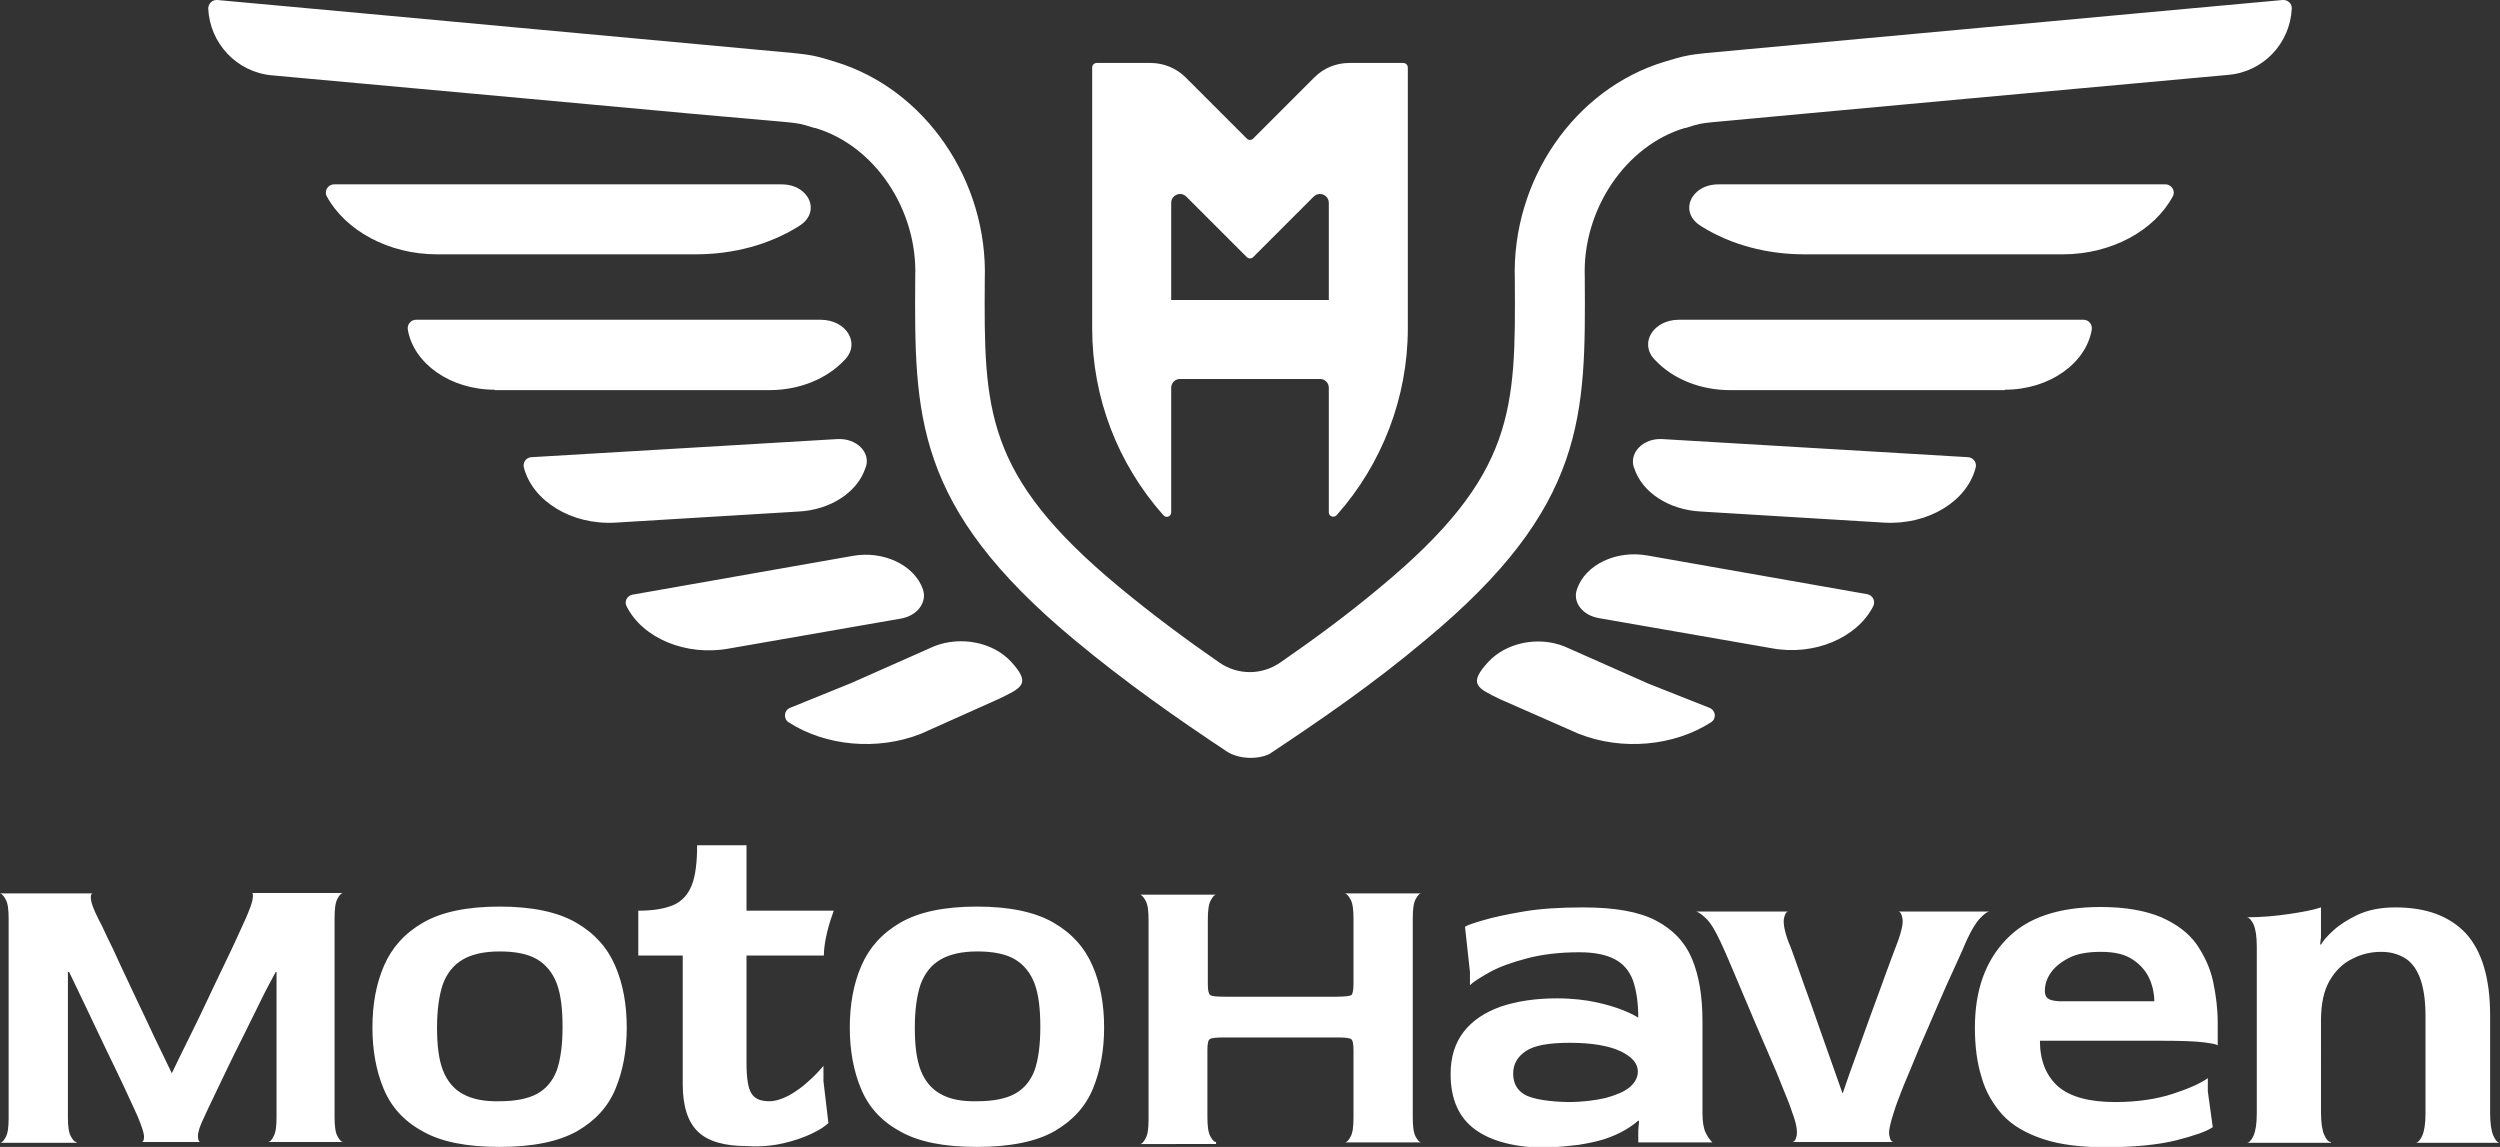 <?xml version="1.0" encoding="utf-8"?>
<!-- Generator: Adobe Illustrator 28.1.0, SVG Export Plug-In . SVG Version: 6.00 Build 0)  -->
<svg version="1.1" id="Layer_1" xmlns="http://www.w3.org/2000/svg" xmlns:xlink="http://www.w3.org/1999/xlink" x="0px" y="0px"
	 viewBox="0 0 607.5 278.7" style="enable-background:new 0 0 607.5 278.7;" xml:space="preserve">
<rect x="0" y="0" width="607.5" height="278.7" fill="#333333" stroke="none"/>
<style type="text/css">
	.st0{fill:#FFFFFF;}
</style>
<path class="st0" d="M120.2,94.7c-10.8,0-19.7-6.4-21.1-14.6c-0.2-1.2,0.7-2.4,2-2.4h98.3c6.2,0,9.7,5.6,6,9.6
	c-0.1,0.1-0.1,0.1-0.2,0.2c-4.3,4.6-11,7.3-18.2,7.3H120.2z M203.4,106.7l-74.3,4.4c-1.3,0.1-2.1,1.3-1.8,2.5
	c2.1,8.1,11.5,14,22.2,13.4l44.6-2.7c7.7-0.4,14.3-4.7,16.2-10.6c0-0.1,0-0.1,0.1-0.2C211.6,109.9,208.1,106.4,203.4,106.7z
	 M219,150.3c3.9-0.7,6.3-3.9,5.3-7v0c-2-6-9.7-9.6-17.2-8.2l-53.4,9.4c-1.3,0.2-2.1,1.7-1.4,2.9c3.9,7.7,14.4,12.1,24.8,10.2
	L219,150.3z M242.8,169.8c5.5-2.7,7.9-3.6,2.8-9.1c-4.3-4.6-12-6.2-18.5-3.7l-20.3,9L192,172c-1.5,0.6-1.7,2.6-0.4,3.5
	c9,5.8,21.6,7,32.2,2.8L242.8,169.8z M106.2,61.8h62.9c9,0,17.7-2.3,24.8-6.7c0.1-0.1,0.2-0.1,0.3-0.2c5.4-3.3,2.5-10.1-4.3-10.1
	H81.2c-1.5,0-2.5,1.6-1.8,2.9C84,56.1,94.5,61.8,106.2,61.8z M556.9,2.1c0.1-1.2-1-2.2-2.2-2.1c-17.9,1.6-48.8,4.5-77.3,7.1
	c-29.1,2.7-55.6,5.1-62.9,5.8c-3.9,0.4-5.5,0.7-10,2.1c-21.9,6.6-37.2,28.8-36.4,53c0.2,31.5,0.2,47.4-32.6,74.6
	c-8.1,6.8-16.3,12.8-24.4,18.4c-4.5,3.1-10.3,3.1-14.8,0c-8.1-5.6-16.3-11.7-24.4-18.4c-32.8-27.2-32.8-43.1-32.6-74.6
	c0.8-24.1-14.5-46.4-36.4-53c-4.4-1.4-6-1.7-10-2.1c-7.3-0.7-33.8-3.1-62.9-5.8C101.6,4.5,70.7,1.6,52.8,0c-1.2-0.1-2.2,0.9-2.2,2.1
	C51,10.5,57.5,17.5,66,18.3c17.7,1.6,40.8,3.7,62.5,5.7c29.1,2.7,55.6,5.1,62.9,5.7c2.7,0.3,3.1,0.3,6.5,1.4l0.2,0
	c14.5,4.3,24.9,19.9,24.3,36.2l0,0.3c-0.2,33.4-0.3,55.5,38.7,87.9c12.5,10.4,25.1,19.2,37,27.1c2.7,1.8,7.4,2.1,10.4,0.6l0,0
	c12.2-8.1,25.2-17,37.9-27.7c39.1-32.4,38.9-54.5,38.7-87.9l0-0.3c-0.6-16.3,9.9-31.9,24.3-36.2l0.2,0c3.4-1.1,3.8-1.1,6.4-1.4
	c7.3-0.7,33.8-3.1,62.9-5.8c21.7-2,44.8-4.1,62.5-5.7C550,17.5,556.5,10.5,556.9,2.1z M487.2,94.7c10.8,0,19.7-6.4,21.1-14.6
	c0.2-1.2-0.7-2.4-2-2.4h-98.3c-6.2,0-9.7,5.6-6,9.6c0.1,0.1,0.1,0.1,0.2,0.2c4.3,4.6,11,7.3,18.2,7.3H487.2z M404,106.7
	c-4.6-0.3-8.1,3.2-7,6.8c0,0.1,0,0.1,0.1,0.2c1.9,6,8.5,10.2,16.2,10.6l44.6,2.7c10.7,0.6,20.1-5.2,22.2-13.4
	c0.3-1.2-0.6-2.4-1.8-2.5L404,106.7z M430.4,157.5c10.4,2,20.9-2.5,24.8-10.2c0.6-1.2-0.1-2.6-1.4-2.9l-53.4-9.4
	c-7.6-1.4-15.2,2.2-17.2,8.2v0c-1.1,3.1,1.3,6.3,5.3,7L430.4,157.5z M383.6,178.3c10.6,4.2,23.2,3,32.2-2.8c1.4-0.9,1.1-2.9-0.4-3.5
	l-14.9-5.9l-20.3-9c-6.5-2.6-14.2-0.9-18.5,3.7c-5.1,5.5-2.7,6.4,2.8,9.1L383.6,178.3z M528,47.7c0.7-1.3-0.3-2.9-1.8-2.9H417.6
	c-6.8,0-9.7,6.8-4.3,10.1c0.1,0.1,0.2,0.1,0.3,0.2c7.1,4.4,15.8,6.7,24.8,6.7h62.9C513,61.8,523.5,56.1,528,47.7z M266.5,15.3
	l13.1,0c3.2,0,6.3,1.3,8.5,3.5L303,33.7c0.4,0.4,1.1,0.4,1.5,0l14.9-14.9c2.3-2.3,5.3-3.5,8.5-3.5l13.1,0c0.6,0,1.1,0.5,1.1,1.1
	v63.4c0,16.7-6.2,32.9-17.3,45.4v0c-0.7,0.7-1.9,0.3-1.9-0.7V94.2c0-1.2-1-2.1-2.1-2.1h-34.1c-1.2,0-2.1,1-2.1,2.1v30.3
	c0,1-1.2,1.5-1.9,0.7v0c-11.1-12.5-17.3-28.6-17.3-45.4V16.4C265.4,15.8,265.9,15.3,266.5,15.3z M322.9,49.3c0-1.9-2.3-2.9-3.7-1.5
	l-14.7,14.7c-0.4,0.4-1.1,0.4-1.5,0l-14.7-14.7c-1.4-1.4-3.7-0.4-3.7,1.5v23.6v0h38.3v0V49.3z M18.6,277.5c-0.5,0-0.9-0.5-1.4-1.4
	c-0.5-0.9-0.7-2.5-0.7-4.6v-35.3h0.3c1.1,2.3,2.3,4.8,3.6,7.5c1.3,2.7,2.6,5.5,3.9,8.2c1.3,2.8,2.6,5.4,3.8,7.9s2.3,4.8,3.2,6.8
	c0.9,2,1.7,3.6,2.2,4.8c0.9,2.2,1.4,3.7,1.5,4.6c0,0.9-0.1,1.4-0.5,1.5h14.1c-0.3-0.1-0.5-0.6-0.5-1.5c0-0.9,0.5-2.5,1.5-4.5
	c0.6-1.3,1.4-3.1,2.4-5.1c1-2.1,2.1-4.4,3.3-6.9c1.2-2.5,2.5-5.1,3.9-7.9c1.3-2.7,2.7-5.4,4-8.1c1.3-2.7,2.6-5.1,3.8-7.3h0.2v35.3
	c0,2.2-0.2,3.7-0.7,4.6c-0.4,0.9-0.9,1.4-1.4,1.4h18.3c-0.5,0-0.9-0.5-1.4-1.4c-0.5-0.9-0.7-2.5-0.7-4.6v-48.4
	c0-2.2,0.2-3.8,0.7-4.7c0.5-0.9,0.9-1.4,1.4-1.4H61.2c0.3,0,0.3,0.5,0.2,1.4c-0.1,0.9-0.7,2.5-1.6,4.6c-0.4,0.9-1.1,2.4-2,4.4
	c-0.9,2-2,4.3-3.3,7c-1.3,2.7-2.7,5.6-4.1,8.6c-1.4,3-2.9,6.1-4.4,9.1c-1.5,3-2.9,5.9-4.2,8.6h-0.1c-1.3-2.6-2.6-5.5-4.1-8.5
	c-1.4-3.1-2.9-6.1-4.3-9.1c-1.4-3-2.8-5.9-4-8.5c-1.2-2.7-2.3-5-3.3-7c-0.9-2-1.6-3.4-2.1-4.3c-1.1-2.2-1.7-3.8-1.8-4.7
	c-0.1-0.9,0-1.4,0.4-1.5H0c0.5,0.1,0.9,0.6,1.4,1.5c0.5,0.9,0.7,2.4,0.7,4.6v48.5c0,2.2-0.2,3.7-0.7,4.6c-0.5,0.9-0.9,1.4-1.4,1.4
	H18.6z M140.2,274.9c4.5-2.6,7.6-6,9.4-10.4c1.8-4.4,2.7-9.3,2.7-14.8c0-5.6-0.9-10.6-2.8-15c-1.9-4.4-5-7.9-9.5-10.5
	c-4.5-2.6-10.7-3.9-18.6-3.9c-7.9,0-14.1,1.3-18.6,3.9c-4.5,2.6-7.6,6.1-9.5,10.5c-1.9,4.4-2.8,9.4-2.8,15c0,5.5,0.9,10.5,2.7,14.8
	c1.8,4.4,4.9,7.9,9.5,10.4c4.5,2.6,10.8,3.8,18.7,3.8C129.5,278.7,135.7,277.4,140.2,274.9z M112.4,265.8c-2.2-1.2-3.8-3.2-4.8-5.8
	c-1-2.6-1.4-6.1-1.4-10.3c0-4.3,0.5-7.8,1.4-10.5c1-2.7,2.6-4.7,4.8-6c2.2-1.3,5.2-2,9-2c3.8,0,6.9,0.6,9.1,1.9
	c2.2,1.3,3.8,3.3,4.8,5.9c1,2.7,1.4,6.2,1.4,10.6c0,4.4-0.5,7.9-1.4,10.5c-1,2.6-2.6,4.5-4.8,5.7c-2.2,1.2-5.3,1.8-9.1,1.8
	C117.7,267.7,114.7,267.1,112.4,265.8z M190.4,277.8c2.6-0.6,4.9-1.4,6.8-2.3c1.9-0.9,3.3-1.8,4.1-2.6l-1.2-10.2v-3.7
	c-1,1.2-2.2,2.5-3.7,3.8c-1.5,1.4-3.1,2.5-4.7,3.4c-1.7,0.9-3.3,1.4-4.8,1.4c-2.1,0-3.5-0.6-4.3-1.9c-0.8-1.2-1.2-3.7-1.2-7.4v-26.1
	h18.8c0-1.7,0.3-3.6,0.8-5.7c0.5-2.1,1.1-3.8,1.6-5.2h-21.2v-15.9h-12c0,4.2-0.4,7.4-1.3,9.7c-0.9,2.3-2.4,3.9-4.4,4.8
	c-2.1,0.9-4.9,1.4-8.6,1.4v10.9h10.8v31.2c0,5.3,1.2,9.2,3.7,11.6c2.5,2.4,6.5,3.5,12,3.5C184.9,278.7,187.8,278.4,190.4,277.8z
	 M256.2,274.9c4.5-2.6,7.6-6,9.4-10.4c1.8-4.4,2.7-9.3,2.7-14.8c0-5.6-0.9-10.6-2.8-15c-1.9-4.4-5-7.9-9.5-10.5
	c-4.5-2.6-10.7-3.9-18.6-3.9c-7.9,0-14.1,1.3-18.6,3.9c-4.5,2.6-7.6,6.1-9.5,10.5c-1.9,4.4-2.8,9.4-2.8,15c0,5.5,0.9,10.5,2.7,14.8
	c1.8,4.4,4.9,7.9,9.5,10.4c4.5,2.6,10.8,3.8,18.7,3.8C245.5,278.7,251.8,277.4,256.2,274.9z M228.5,265.8c-2.2-1.2-3.8-3.2-4.8-5.8
	c-1-2.6-1.4-6.1-1.4-10.3c0-4.3,0.5-7.8,1.4-10.5c1-2.7,2.6-4.7,4.8-6c2.2-1.3,5.2-2,9-2c3.8,0,6.9,0.6,9.1,1.9
	c2.2,1.3,3.8,3.3,4.8,5.9c1,2.7,1.4,6.2,1.4,10.6c0,4.4-0.5,7.9-1.4,10.5c-1,2.6-2.6,4.5-4.8,5.7c-2.2,1.2-5.3,1.8-9.1,1.8
	C233.7,267.7,230.7,267.1,228.5,265.8z M295.5,277.5c-0.5,0-0.9-0.5-1.4-1.4c-0.5-0.9-0.7-2.5-0.7-4.6v-16.4c0-1.5,0.2-2.4,0.6-2.6
	c0.4-0.3,1.6-0.4,3.6-0.4h27.2c2,0,3.1,0.1,3.5,0.4c0.4,0.2,0.6,1.1,0.6,2.7v16.4c0,2.2-0.2,3.7-0.7,4.6c-0.5,0.9-0.9,1.4-1.4,1.4
	h18.6c-0.5,0-0.9-0.5-1.4-1.4c-0.5-0.9-0.7-2.5-0.7-4.6v-48.4c0-2.2,0.2-3.8,0.7-4.7c0.5-0.9,0.9-1.4,1.4-1.4h-18.6
	c0.5,0.1,0.9,0.6,1.4,1.5c0.5,0.9,0.7,2.4,0.7,4.6v15.9c0,1.5-0.2,2.4-0.5,2.7c-0.3,0.2-1.5,0.4-3.5,0.4h-27.2c-2,0-3.2-0.1-3.6-0.4
	c-0.4-0.3-0.6-1.1-0.6-2.6v-15.7c0-2.2,0.2-3.8,0.7-4.7c0.5-0.9,0.9-1.4,1.4-1.4h-18.6c0.5,0.1,0.9,0.6,1.4,1.5
	c0.5,0.9,0.7,2.4,0.7,4.6v48.5c0,2.2-0.2,3.7-0.7,4.6c-0.5,0.9-0.9,1.4-1.4,1.4H295.5z M383.6,278.2c2.4-0.4,4.4-0.8,6.3-1.4
	c1.8-0.6,3.4-1.3,4.8-2.1c1.4-0.8,2.5-1.6,3.4-2.4l0.2,0.1l-0.2,2.3v2.9h18c-0.6-0.6-1.1-1.3-1.6-2.3c-0.5-1-0.8-2.6-0.8-4.8v-22.3
	c0-6-0.8-11-2.5-15.1c-1.7-4.1-4.6-7.2-8.8-9.4s-10.1-3.2-17.7-3.2c-5.6,0-10.4,0.3-14.5,1c-4.1,0.7-7.3,1.4-9.7,2.1
	c-2.4,0.7-3.9,1.2-4.5,1.6l1.2,11v3.2c0.8-0.8,2.4-1.8,4.7-3.1c2.3-1.3,5.3-2.4,9.1-3.4c3.8-1,8-1.5,12.8-1.5c3.7,0,6.5,0.6,8.6,1.7
	c2.1,1.1,3.5,2.8,4.4,5.1c0.8,2.3,1.3,5.3,1.3,9.1c-0.6-0.4-1.7-1-3.4-1.7c-1.7-0.7-3.9-1.4-6.6-2c-2.7-0.6-6-1-9.8-1
	c-5.2,0-9.7,0.7-13.6,2c-3.9,1.4-6.9,3.4-9,6.1c-2.1,2.7-3.2,6.1-3.2,10.3c0,6.1,2,10.6,6,13.5c4,2.9,9.9,4.4,17.5,4.4
	C378.7,278.7,381.2,278.5,383.6,278.2z M371.1,266.3c-2.2-1-3.4-2.8-3.4-5.4c0-2.3,1-4.1,3.1-5.5c2.1-1.4,5.6-2,10.7-2
	c5.3,0,9.3,0.7,12.2,2c2.9,1.4,4.3,3,4.3,5c0,1.4-0.7,2.7-2,3.8c-1.3,1.1-3.3,1.9-5.8,2.6c-2.6,0.6-5.6,1-9.2,1
	C376.6,267.7,373.3,267.2,371.1,266.3z M460.2,277.5c-0.6,0-0.9-0.5-1.1-1.6c-0.2-1,0.2-2.9,1.1-5.6c0.4-1.4,1.2-3.5,2.3-6.3
	c1.2-2.8,2.5-6,3.9-9.4c1.5-3.4,3-6.9,4.5-10.4c1.5-3.5,2.9-6.6,4.2-9.4c1.3-2.8,2.2-4.9,2.8-6.3c1.2-2.6,2.3-4.4,3.3-5.4
	c1-1.1,1.8-1.6,2.3-1.6h-22.3c0.6,0,0.9,0.6,1.1,1.7c0.2,1.1-0.2,3-1.1,5.5c-1,2.6-2,5.3-3.1,8.3c-1.1,3-2.2,6.1-3.4,9.3
	c-1.2,3.2-2.3,6.5-3.5,9.7c-1.2,3.2-2.3,6.4-3.4,9.6h-0.1c-1.1-3.1-2.3-6.5-3.6-10.2c-1.3-3.7-2.6-7.3-3.8-10.8
	c-1.3-3.5-2.4-6.7-3.4-9.5c-1-2.8-1.7-4.9-2.3-6.2c-1-2.7-1.3-4.6-1.1-5.7c0.2-1.1,0.6-1.7,1.1-1.7H412c0.6,0,1.4,0.6,2.6,1.7
	c1.2,1.2,2.3,3.1,3.5,5.7c0.7,1.5,1.7,3.7,2.9,6.6c1.2,2.9,2.6,6.1,4.1,9.7c1.5,3.6,3,7,4.5,10.5c1.5,3.4,2.8,6.5,3.8,9.1
	c1.1,2.6,1.8,4.5,2.1,5.5c1,2.6,1.3,4.5,1.1,5.6c-0.2,1.1-0.6,1.6-1.1,1.6H460.2z M528.8,277.1c4.3-1.1,7.3-2.1,8.9-3.2l-1.2-8.7
	V262c-1.7,1.2-4.5,2.5-8.5,3.8c-4,1.3-8.7,2-14,2c-6.4,0-11-1.3-13.9-3.8c-2.9-2.6-4.4-6.3-4.4-11.1h28.8c5.2,0,8.9,0.1,11.1,0.4
	c2.2,0.3,3.3,0.5,3.3,0.8v-5.6c0-3.3-0.4-6.6-1.1-9.9c-0.7-3.3-2.1-6.3-4-9.1c-2-2.8-4.8-4.9-8.6-6.6c-3.8-1.6-8.7-2.5-14.7-2.5
	c-10.3,0-18,2.6-23,7.9c-5.1,5.3-7.6,12.4-7.6,21.4c0,4.5,0.5,8.5,1.6,12c1,3.6,2.8,6.6,5.1,9.2c2.4,2.6,5.7,4.5,9.9,5.9
	s9.4,2,15.7,2C518.9,278.7,524.4,278.2,528.8,277.1z M497.6,242.6c-0.5-0.4-0.7-1-0.7-1.8c0-1.6,0.5-3.1,1.5-4.5
	c1-1.4,2.5-2.6,4.5-3.6c2-1,4.6-1.4,7.6-1.4c3.4,0,5.9,0.6,7.8,1.9c1.8,1.2,3.2,2.8,4,4.6c0.8,1.8,1.2,3.7,1.2,5.5h-23.2
	C498.9,243.2,498.1,243,497.6,242.6z M566.4,277.5c-0.6,0-1.1-0.6-1.6-1.7c-0.5-1.1-0.8-3-0.8-5.5V248c0-4.1,0.7-7.3,2.1-9.7
	c1.4-2.4,3.2-4.2,5.5-5.3c2.3-1.2,4.6-1.7,7.1-1.7c2.1,0,3.9,0.5,5.5,1.4c1.6,0.9,2.9,2.5,3.8,4.8c0.9,2.3,1.4,5.4,1.4,9.5v23.5
	c0,2.6-0.3,4.4-0.8,5.5c-0.5,1.1-1.1,1.7-1.6,1.7h20.5c-0.6,0-1.1-0.6-1.6-1.7c-0.5-1.1-0.8-3-0.8-5.5v-23.8c0-9-2-15.6-5.9-19.9
	c-4-4.2-9.6-6.3-17.1-6.3c-3.6,0-6.6,0.6-9.2,1.8c-2.5,1.2-4.5,2.5-6,3.9c-1.5,1.4-2.5,2.5-2.9,3.4l-0.2-0.2l0.2-1.6v-7.3
	c-1.8,0.6-4.3,1.1-7.7,1.6c-3.4,0.5-6.8,0.8-10.3,0.8c0.6,0.1,1.1,0.7,1.6,1.7c0.5,1.1,0.8,2.9,0.8,5.4v40.5c0,2.6-0.3,4.4-0.8,5.5
	c-0.5,1.1-1.1,1.7-1.6,1.7H566.4z"/>
</svg>
